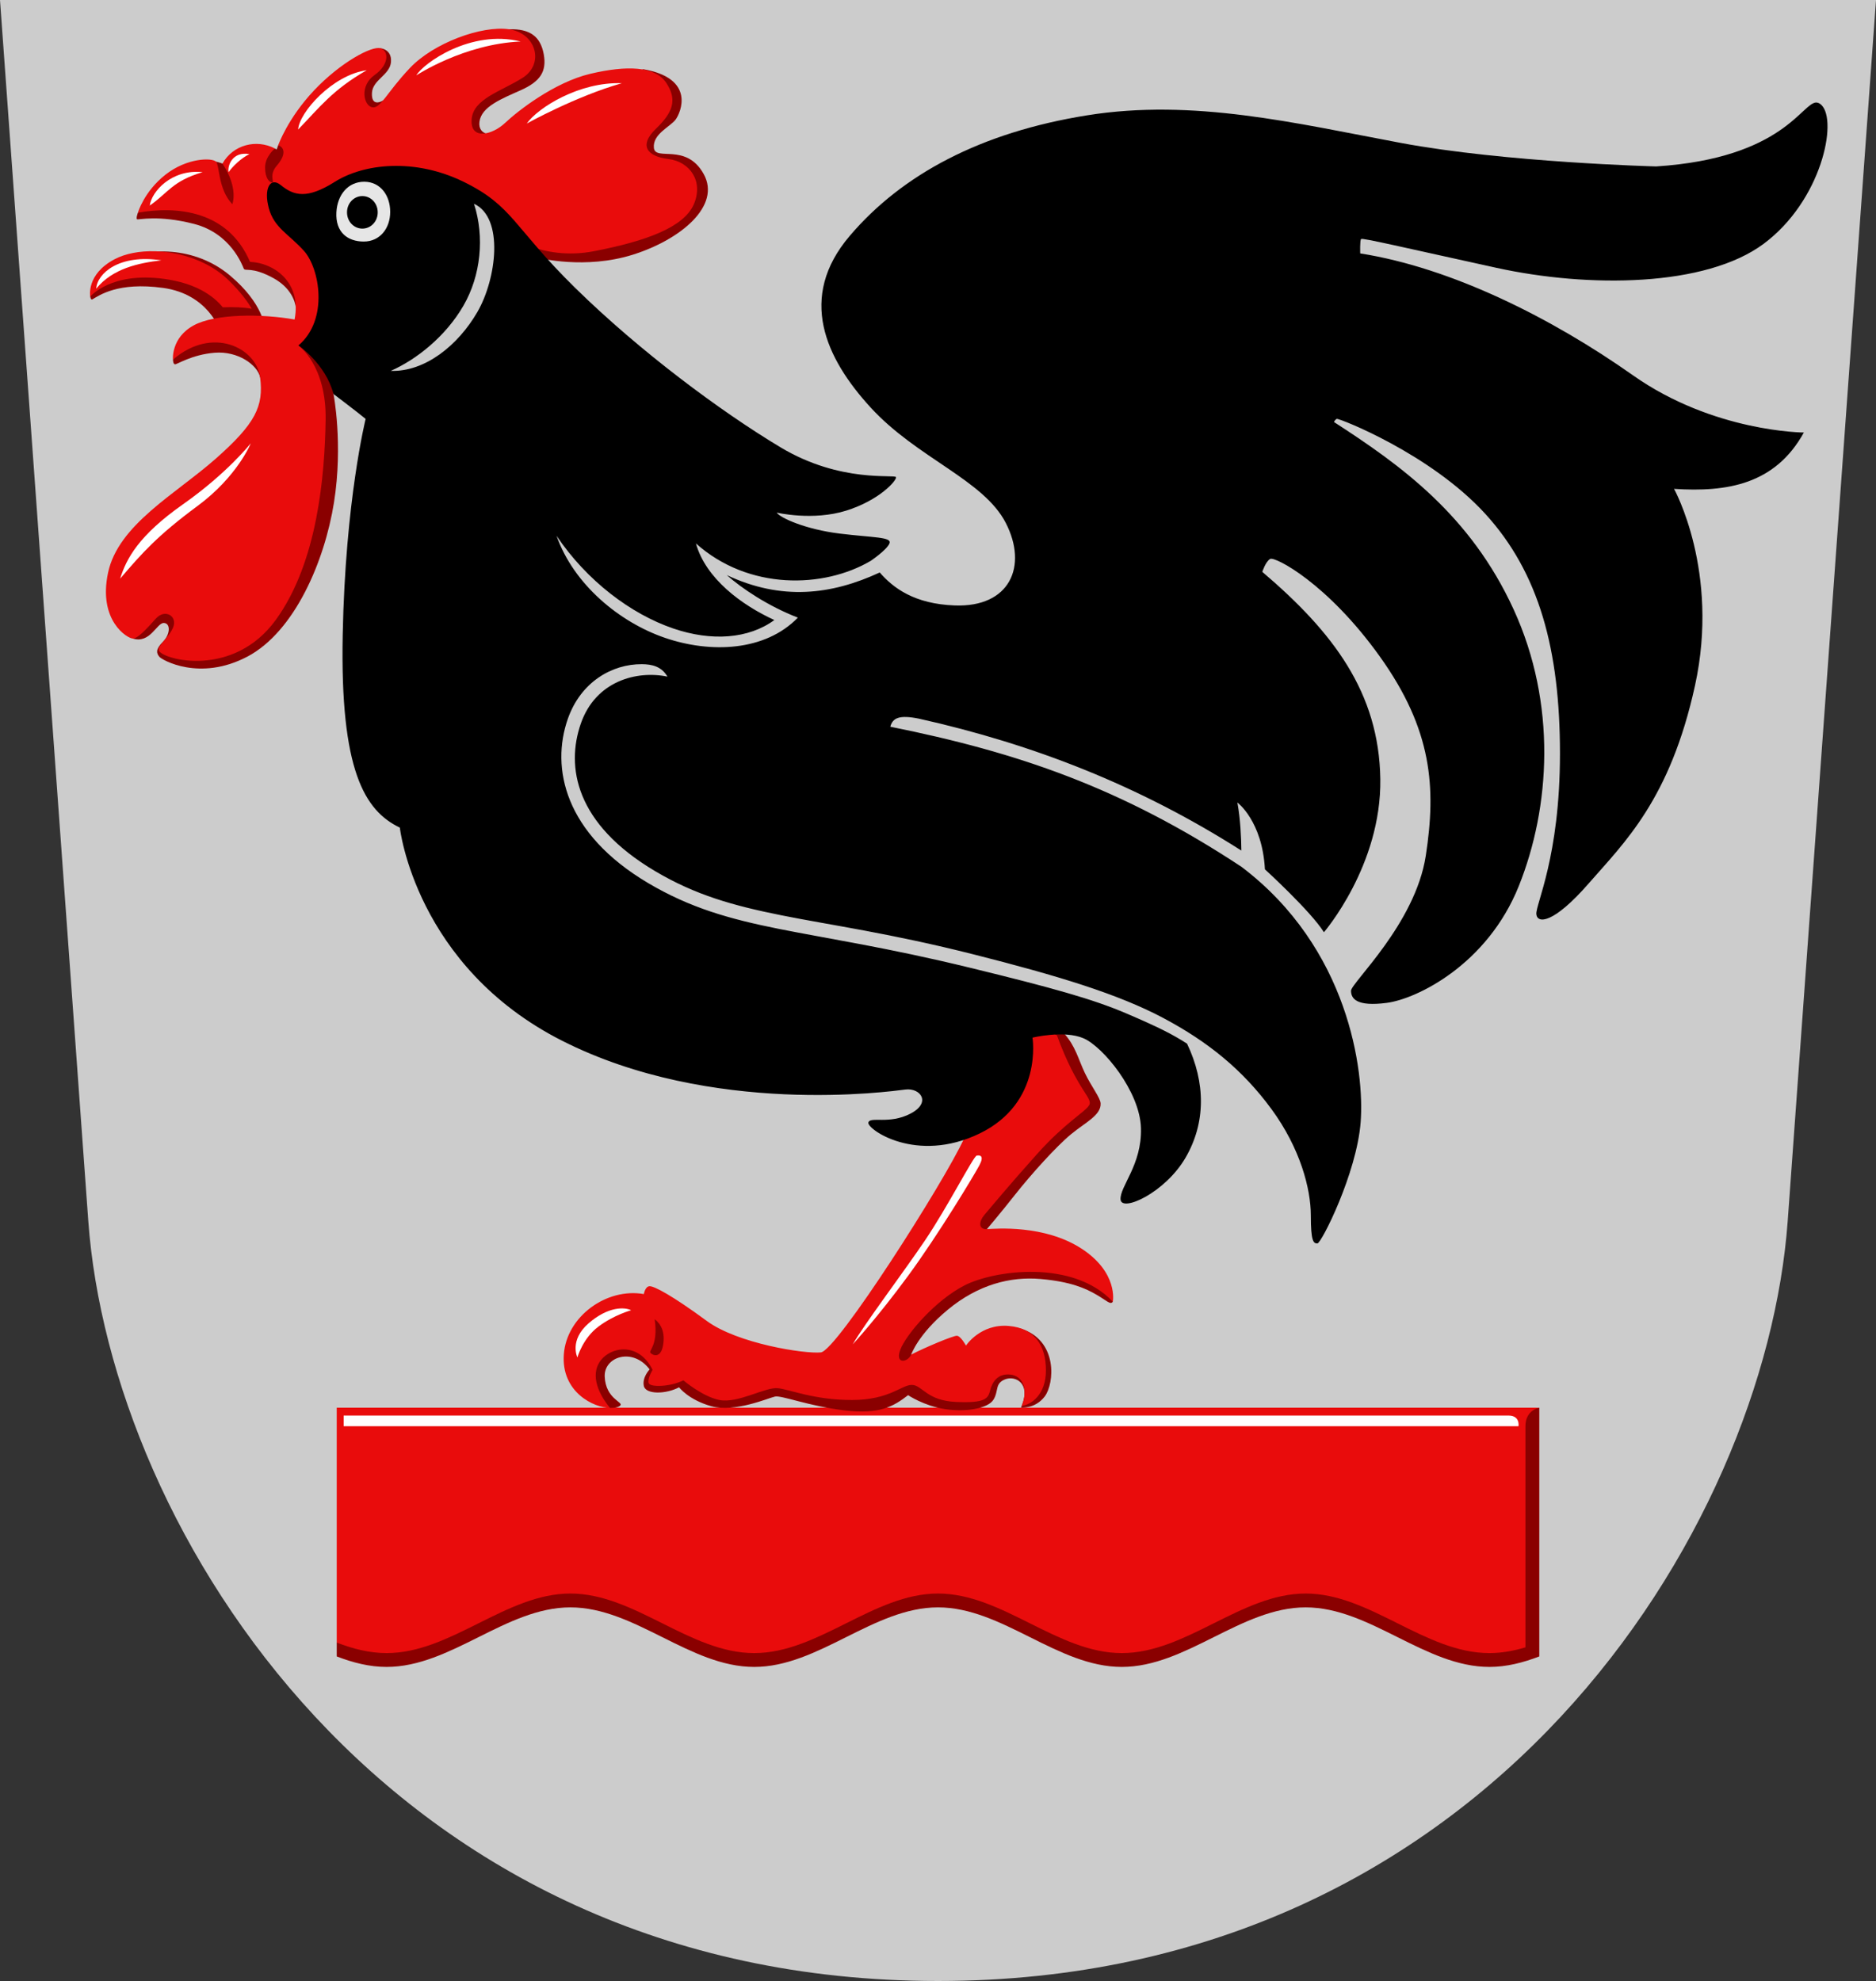<?xml version="1.0" encoding="UTF-8" standalone="no"?>
<svg
   xmlns:dc="http://purl.org/dc/elements/1.1/"
   xmlns:cc="http://creativecommons.org/ns#"
   xmlns:rdf="http://www.w3.org/1999/02/22-rdf-syntax-ns#"
   xmlns:svg="http://www.w3.org/2000/svg"
   xmlns="http://www.w3.org/2000/svg"
   width="500"
   height="528"
   viewBox="0 0 132.292 139.7"
   version="1.1"
   id="svg847">
  <rect x="0" y="0" width="132.292" height="139.7" fill="#333333" stroke="none"/>
  <defs
     id="defs841" />
  <path
     style="font-variation-settings:normal;vector-effect:none;fill:#cccccc;fill-opacity:1;stroke:none;stroke-width:0.132;stroke-linecap:butt;stroke-linejoin:miter;stroke-miterlimit:5;stroke-dasharray:none;stroke-dashoffset:0;stroke-opacity:1;stop-color:#000000"
     d="m 132.292,-1e-6 c 0,0 -4.652,64.333 -6.226,86.1 C 124.491,107.867 104.947,139.7 66.146,139.7 27.345,139.7 7.8,107.867 6.226,86.1 L 0,-1e-6 Z"
     id="path846" />
  <path
     style="font-variation-settings:normal;vector-effect:none;fill:#8a0000;fill-opacity:1;stroke:none;stroke-width:0.132;stroke-linecap:butt;stroke-linejoin:miter;stroke-miterlimit:5;stroke-dasharray:none;stroke-dashoffset:0;stroke-opacity:1;stop-color:#000000"
     d="m 6.365,20.916 c 0,0 -0.016,-1.399 2.005,-2.47 2.021,-1.072 5.381,-1.072 7.816,0.956 2.435,2.028 2.486,3.733 2.486,3.733 l -3.164,0.171 c 0,0 -0.811,-2.563 -4.006,-3.003 C 8.307,19.862 6.994,20.841 6.512,21.111 6.397,21.175 6.365,20.916 6.365,20.916 Z"
     id="path1215" />
  <path
     id="path1213"
     style="font-variation-settings:normal;vector-effect:none;fill:#e90c0c;fill-opacity:1;stroke:none;stroke-width:0.132;stroke-linecap:butt;stroke-linejoin:miter;stroke-miterlimit:5;stroke-dasharray:none;stroke-dashoffset:0;stroke-opacity:1;stop-color:#000000"
     d="m 10.936,17.719 c -1.088,-0.03 -2.103,0.162 -2.861,0.564 -2.021,1.072 -1.711,2.634 -1.711,2.634 0,0 1.446,-1.769 5.224,-1.248 2.188,0.302 3.43,1.156 4.121,2.001 0.795,-0.026 1.469,-0.004 2.045,0.105 C 17.446,21.243 16.942,20.565 16.12,19.761 14.762,18.433 12.749,17.769 10.936,17.719 Z" />
  <path
     style="font-variation-settings:normal;vector-effect:none;fill:#8a0000;fill-opacity:1;stroke:none;stroke-width:0.132;stroke-linecap:butt;stroke-linejoin:miter;stroke-miterlimit:5;stroke-dasharray:none;stroke-dashoffset:0;stroke-opacity:1;stop-color:#000000"
     d="m 9.364,45.03 c 1.221,0.379 1.689,-1.098 2.179,-1.098 0.49,0 0.49,0.784 -0.065,1.34 -0.542,0.541 -0.43,0.802 -0.251,1.035 0.179,0.233 2.86,1.766 6.212,-9e-6 3.352,-1.766 5.46,-6.763 6.114,-10.88 0.654,-4.117 -0.034,-7.64 -0.034,-7.64 0,0 -0.094,-1.772 -1.101,-3.047 -1.007,-1.276 -5.295,-1.865 -7.235,-1.4 -1.94,0.464 -2.985,2.025 -2.985,2.025 0,0 0,0.294 0.131,0.327 0.131,0.033 1.177,-0.686 2.812,-0.817 1.635,-0.131 3.008,0.85 3.204,1.732 0,0 1.789,4.254 0.718,7.055 -1.071,2.8 -6.602,5.258 -8.057,7.343 -1.454,2.084 -1.641,4.028 -1.641,4.028 z m 28.656,-26.84 c 0,0 3.236,0.832 6.612,-0.231 3.375,-1.063 6.231,-3.445 4.993,-5.683 -1.237,-2.239 -3.413,-0.878 -3.514,-1.848 C 46.01,9.457 47.265,8.936 47.637,8.441 48.008,7.945 49.07,5.529 45.371,4.883 L 34.922,9.503 c 0,0 -1.248,0.139 -1.11,-0.924 0.139,-1.063 1.572,-1.617 2.913,-2.218 1.341,-0.601 1.849,-1.294 1.618,-2.541 C 38.112,2.572 37.373,2.018 35.893,2.064 L 27.386,6.823 C 26.785,7.332 26.179,7.469 26.23,6.546 26.282,5.623 27.498,5.286 27.571,4.374 27.644,3.463 26.831,3.404 26.831,3.404 l -7.213,6.839 c 0,0 -0.092,0.281 -0.116,0.293 -0.023,0.012 -0.035,-0.031 -0.116,-0.062 l -3.699,1.063 c 0,0 -0.244,-0.098 -0.462,-0.139 l -5.502,3.604 c 0,0 -0.148,0.404 -0.056,0.461 0.091,0.057 1.464,-0.329 4.02,0.328 2.588,0.666 3.401,2.917 3.499,3.146 0.098,0.229 0.548,-0.167 2.085,0.671 1.537,0.838 1.59,2.097 1.59,2.097 0,0 0.638,-6.48 2.644,-8.241 2.006,-1.761 5.467,-1.495 8.65,-0.253 3.182,1.242 5.864,4.979 5.864,4.979 z"
     id="path1203" />
  <path
     id="path869"
     style="fill:#8a0000;fill-opacity:1;fill-rule:evenodd;stroke:none;stroke-width:0.132;stroke-miterlimit:5"
     d="m 23.746,115.836 v 0.976 c 1.141,0.438 2.304,0.74 3.515,0.74 4.543,0 8.419,-4.2 12.962,-4.2 4.543,0 8.419,4.2 12.962,4.2 4.543,0 8.419,-4.2 12.962,-4.2 4.543,0 8.419,4.2 12.962,4.2 4.543,0 8.419,-4.2 12.962,-4.2 4.543,0 8.419,4.2 12.962,4.2 1.211,0 2.373,-0.303 3.515,-0.74 V 99.27 l -69.409,8.292 z" />
  <path
     id="rect863"
     style="fill:#e90c0c;fill-opacity:1;fill-rule:evenodd;stroke:none;stroke-width:0.132;stroke-miterlimit:5"
     d="m 23.746,99.27 v 16.566 c 1.141,0.438 2.304,0.74 3.515,0.74 4.543,0 8.419,-4.2 12.962,-4.2 4.543,0 8.419,4.2 12.962,4.2 4.543,0 8.419,-4.2 12.962,-4.2 4.543,0 8.419,4.2 12.962,4.2 4.543,0 8.419,-4.2 12.962,-4.2 4.543,0 8.419,4.2 12.962,4.2 0.868,0 1.71,-0.157 2.538,-0.406 v -15.593 c 0,-1.156 0.976,-1.307 0.976,-1.307 z" />
  <path
     id="path872"
     style="fill:#ffffff;fill-rule:evenodd;stroke:none;stroke-width:0.132;stroke-miterlimit:5"
     d="m 107.082,100.577 c 0,0 0.131,-0.752 -0.707,-0.752 H 24.234 l 4.9e-5,0.752 z" />
  <path
     id="path1178"
     style="font-variation-settings:normal;vector-effect:none;fill:#8a0000;fill-opacity:1;stroke:none;stroke-width:0.132;stroke-linecap:butt;stroke-linejoin:miter;stroke-miterlimit:5;stroke-dasharray:none;stroke-dashoffset:0;stroke-opacity:1;stop-color:#000000"
     d="m 72.738,71.963 -11.431,24.302 c 0,0 -4.808,0.832 -7.305,0.277 -2.497,-0.554 -6.042,-3.666 -7.706,-3.62 -1.664,0.046 -5.086,2.449 -4.901,4.205 0.185,1.756 1.618,2.157 1.618,2.157 0,0 0.555,0.046 0.74,-0.185 0.185,-0.231 -1.036,-0.461 -1.11,-2.012 -0.067,-1.421 1.984,-2.093 3.167,-0.515 0,0 -0.537,0.554 -0.409,1.162 0.131,0.621 1.57,0.588 2.485,0.098 0,0 0.654,0.882 2.288,1.339 1.635,0.457 4.021,-0.588 4.479,-0.686 0.458,-0.098 2.393,0.677 4.895,0.975 2.502,0.298 3.474,-0.288 4.488,-1.073 0,0 1.111,0.751 2.583,0.98 1.471,0.229 3.04,-0.033 3.433,-0.654 0.392,-0.621 0.083,-1.144 0.817,-1.438 0.734,-0.294 1.836,0.273 1.18,1.868 l -0.049,0.114 c 0,0 0.989,0.118 1.672,-0.778 0.683,-0.896 0.963,-3.977 -1.717,-4.793 l -3.929,1.966 -3.771,-0.124 c 0,0 0.472,-1.425 2.598,-3.181 2.127,-1.756 4.394,-2.338 6.521,-2.153 2.127,0.185 3.179,0.662 3.936,1.102 0.757,0.44 0.991,0.739 1.166,0.5 0,0 -1.068,-2.984 -3.945,-3.376 -2.877,-0.392 -4.936,-1.743 -4.936,-1.743 0,0 0.891,-1.04 1.994,-2.44 1.117,-1.416 2.913,-3.41 3.943,-4.256 1.03,-0.846 2.127,-1.34 2.081,-2.172 -0.022,-0.399 -0.651,-1.184 -1.105,-2.13 -0.454,-0.946 -0.67,-1.93 -1.484,-2.815 z" />
  <path
     id="path1176"
     style="font-variation-settings:normal;vector-effect:none;fill:#e90c0c;fill-opacity:1;stroke:none;stroke-width:0.132;stroke-linecap:butt;stroke-linejoin:miter;stroke-miterlimit:5;stroke-dasharray:none;stroke-dashoffset:0;stroke-opacity:1;stop-color:#000000"
     d="m 74.53,73.007 -1.792,-1.045 -4.768,8.357 c -1.373,3.006 -8.962,14.934 -10.085,15.052 -1.123,0.118 -5.868,-0.615 -8.045,-2.218 -2.474,-1.821 -3.699,-2.449 -4.022,-2.449 -0.324,0 -0.416,0.554 -0.416,0.554 -2.635,-0.462 -5.446,1.583 -5.641,4.251 -0.194,2.668 2.123,3.774 3.252,3.774 -0.504,-0.604 -1.426,-1.996 -0.786,-3.142 0.641,-1.147 2.774,-1.617 3.791,0.462 -2e-6,0 -0.37,0.601 -0.277,0.924 0.092,0.323 1.525,0.277 2.45,-0.185 0,0 1.346,1.15 2.543,1.386 1.307,0.258 3.237,-0.924 4.115,-0.832 0.878,0.092 2.543,0.832 5.224,0.832 2.682,0 3.527,-1.097 4.254,-1.063 0.727,0.035 1.017,1.109 3.098,1.201 2.081,0.092 2.258,-0.247 2.404,-0.832 0.139,-0.554 0.518,-1.196 1.422,-1.098 0.904,0.098 1.267,1.074 0.797,2.207 0.627,-0.07 1.709,-0.745 1.709,-2.502 -7.3e-4,-1.757 -0.791,-2.981 -2.625,-3.135 -1.994,-0.168 -3.014,1.386 -3.014,1.386 0,0 -0.37,-0.693 -0.647,-0.693 -0.277,0 -2.249,0.826 -3.217,1.329 -0.249,0.568 -1.175,0.696 -0.759,-0.366 0.416,-1.063 2.451,-3.458 4.531,-4.52 2.081,-1.063 7.629,-1.848 10.449,1.155 0,0 0.404,-2.047 -2.212,-3.746 -2.615,-1.699 -6.048,-1.405 -6.669,-1.372 -0.621,0.033 -0.556,-0.555 -0.196,-0.98 0.36,-0.425 1.756,-2.111 3.745,-4.329 1.988,-2.218 3.329,-2.911 3.653,-3.419 0.324,-0.508 -0.832,-1.017 -2.265,-4.945 z M 46.168,93.03 c 0.464,0.356 0.742,0.935 0.59,1.833 -0.157,0.929 -0.693,0.739 -0.878,0.555 -0.185,-0.185 0.554,-0.476 0.288,-2.388 z" />
  <path
     style="font-variation-settings:normal;vector-effect:none;fill:#ffffff;fill-opacity:1;stroke:none;stroke-width:0.132;stroke-linecap:butt;stroke-linejoin:miter;stroke-miterlimit:5;stroke-dasharray:none;stroke-dashoffset:0;stroke-opacity:1;stop-color:#000000"
     d="m 41.503,93.323 c -1.381,1.201 -0.786,2.403 -0.786,2.403 0,0 0.37,-1.34 1.479,-2.172 1.11,-0.832 2.312,-1.155 2.312,-1.155 -0.459,-0.229 -1.622,-0.279 -3.005,0.924 z m 18.632,1.479 c 0,0 1.711,-1.848 3.884,-4.806 2.173,-2.957 4.67,-7.116 5.04,-7.809 0.37,-0.693 0.046,-0.739 -0.185,-0.693 -0.231,0.046 -2.042,3.604 -3.645,5.98 -1.494,2.215 -4.298,5.931 -5.094,7.328 z"
     id="path1183" />
  <path
     style="font-variation-settings:normal;vector-effect:none;fill:#e90c0c;fill-opacity:1;stroke:none;stroke-width:0.132;stroke-linecap:butt;stroke-linejoin:miter;stroke-miterlimit:5;stroke-dasharray:none;stroke-dashoffset:0;stroke-opacity:1;stop-color:#000000"
     d="m 21.045,24.361 c 0,0 1.984,1.394 1.918,5.249 -0.065,3.855 -0.549,10.03 -3.52,14.112 -2.97,4.082 -7.849,2.829 -8.222,2.184 -0.2,-0.345 0.659,-0.877 0.986,-1.661 0.327,-0.784 -0.56,-1.351 -1.223,-0.615 -0.663,0.736 -1.261,1.399 -1.621,1.399 -0.36,0 -2.463,-1.239 -1.744,-4.637 0.719,-3.398 4.773,-5.554 7.585,-8.038 2.812,-2.483 3.403,-3.7 3.138,-5.751 -0.265,-2.05 -3.335,-3.659 -6.146,-1.242 0,0 -0.148,-1.534 1.458,-2.413 1.524,-0.835 4.81,-0.828 7.12,-0.416 0.514,-2.681 -1.503,-4 -3.144,-4.066 -1.546,-3.629 -5.168,-3.953 -7.906,-3.466 0,0 0.425,-1.485 1.942,-2.68 1.526,-1.201 3.283,-1.201 3.56,-0.924 0.277,0.277 0.139,1.941 1.156,3.003 0,0 0.462,-1.109 -0.694,-2.865 0.758,-1.342 2.401,-1.738 3.699,-1.063 0,0 -0.694,0.554 -0.694,1.34 0,0.786 0.324,1.063 0.509,1.063 0.185,0 -0.277,-0.508 0.324,-1.201 0.601,-0.693 0.601,-1.248 0.092,-1.432 0,0 0.675,-1.911 2.543,-3.881 1.868,-1.971 4.069,-3.142 4.67,-2.957 0.601,0.185 0.624,1.158 -0.424,1.894 -1.048,0.736 -0.778,2.126 -0.177,2.264 0.601,0.139 1.017,-1.017 2.682,-2.772 1.664,-1.756 5.04,-3.003 6.981,-2.726 1.942,0.277 2.497,2.449 0.971,3.419 -1.526,0.97 -3.514,1.479 -3.606,2.957 -0.092,1.479 1.479,1.063 2.358,0.231 0.878,-0.832 3.468,-2.865 6.01,-3.466 2.543,-0.601 4.577,-0.554 5.363,0.647 0.786,1.201 0.462,2.079 -0.74,3.235 -1.202,1.155 -0.647,1.941 0.878,2.126 1.526,0.185 2.497,1.571 1.803,3.188 -0.694,1.617 -3.323,2.597 -7.05,3.316 -3.727,0.719 -6.212,-1.242 -6.212,-1.242 0,0 -0.719,-1.895 -2.419,-2.81 -1.621,-0.872 -5.427,-1.568 -7.258,-1.372 -1.831,0.196 -3.727,2.091 -3.792,3.659 -0.065,1.568 2.462,6.753 -1.155,8.408 z"
     id="path1205" />
  <path
     id="path1185"
     style="font-variation-settings:normal;vector-effect:none;fill:#000000;fill-opacity:1;stroke:none;stroke-width:0.132;stroke-linecap:butt;stroke-linejoin:miter;stroke-miterlimit:5;stroke-dasharray:none;stroke-dashoffset:0;stroke-opacity:1;stop-color:#000000"
     d="m 128.118,7.229 c -1.03,-0.081 -2.28,3.922 -11.33,4.508 0,0 -10.634,-0.277 -18.031,-1.663 -7.397,-1.386 -14.61,-3.142 -22.1,-1.941 -7.49,1.201 -13.038,4.158 -16.736,8.502 -3.699,4.343 -1.704,8.636 1.479,12.107 3.279,3.574 7.952,5.083 9.524,8.132 1.572,3.05 0.295,5.971 -3.606,5.822 -2.832,-0.108 -4.323,-1.222 -5.281,-2.325 -3.418,1.583 -6.926,2.001 -10.785,0.185 1.035,0.924 2.922,2.195 5.012,2.998 -2.31,2.383 -6.15,2.528 -9.368,1.428 -3.218,-1.1 -6.453,-3.779 -7.652,-7.203 2.13,3.172 5.239,5.518 8.229,6.54 2.705,0.924 5.313,0.737 7.133,-0.594 -2.306,-1.055 -4.838,-2.921 -5.531,-5.403 3.712,3.32 9.013,3.18 12.324,1.231 0,0 1.14,-0.77 1.325,-1.232 0.185,-0.462 -1.123,-0.4 -3.514,-0.693 -2.391,-0.293 -4.208,-1.109 -4.439,-1.479 0,0 2.543,0.601 4.901,-0.139 2.358,-0.739 3.56,-2.126 3.514,-2.357 -0.046,-0.231 -3.891,0.443 -8.141,-2.105 -4.25,-2.549 -9.943,-6.79 -14.471,-11.233 -4.388,-4.307 -4.381,-5.776 -7.864,-7.486 -3.483,-1.71 -7.069,-1.286 -9.097,-0.008 -1.965,1.239 -2.889,0.984 -3.811,0.234 -0.754,-0.613 -1.222,0.253 -0.842,1.642 0.376,1.374 1.401,1.804 2.477,2.998 1.094,1.214 1.765,4.836 -0.392,6.666 0,0 1.918,1.299 2.473,3.425 0,0 1.711,1.294 2.266,1.756 0,0 -1.433,5.73 -1.618,15.248 -0.185,9.518 1.536,12.38 4.029,13.573 0,0 1.092,9.784 11.442,15.029 10.558,5.351 23.168,3.572 24.214,3.442 1.046,-0.131 1.858,0.915 0.354,1.699 -1.504,0.784 -2.842,0.177 -2.969,0.627 -0.127,0.45 3.362,2.945 7.846,0.773 4.484,-2.172 3.727,-6.758 3.727,-6.758 0,0 2.223,-0.544 3.596,0.044 1.373,0.588 3.982,3.742 4.054,6.338 0.072,2.596 -1.504,4.117 -1.439,5.032 0.065,0.915 3.132,-0.464 4.577,-2.94 1.445,-2.476 1.42,-5.304 0.112,-8.049 -1.03,-0.659 -1.947,-1.133 -4.268,-2.127 -2.37,-1.014 -5.189,-1.801 -11.038,-3.228 -5.851,-1.427 -10.027,-2.047 -13.497,-2.743 -3.47,-0.696 -6.248,-1.48 -9.199,-3.227 -5.919,-3.506 -6.867,-8.138 -5.667,-11.576 0.913,-2.615 3.127,-3.875 5.224,-3.861 0.699,0.005 1.385,0.152 1.802,0.879 -2.159,-0.453 -5.059,0.305 -6.105,3.303 -1.063,3.046 -0.4,7.074 5.243,10.417 2.83,1.676 5.462,2.42 8.893,3.109 3.43,0.689 7.659,1.264 13.538,2.752 5.966,1.509 10.225,2.806 13.391,4.488 3.166,1.682 5.603,3.657 7.637,6.43 2.034,2.772 2.774,5.637 2.774,7.486 0,1.848 0.185,1.987 0.462,1.987 0.277,0 2.774,-4.947 3.051,-8.548 0.277,-3.601 -0.832,-12.291 -8.414,-18.021 -8.432,-5.559 -15.724,-8.056 -24.754,-9.872 0.167,-0.608 0.603,-0.857 2.034,-0.565 8.009,1.792 15.498,4.695 22.722,9.299 -0.011,-0.914 -0.064,-2.202 -0.28,-3.39 0,0 1.757,1.294 1.942,4.713 0,0 3.237,2.957 4.161,4.436 0,0 4.068,-4.713 3.976,-10.812 -0.092,-6.099 -3.329,-10.35 -8.322,-14.602 0,0 0.226,-0.715 0.553,-0.911 0.327,-0.196 4.04,1.712 7.739,6.887 3.699,5.175 3.976,9.241 3.236,14.047 -0.74,4.806 -5.271,8.964 -5.271,9.519 0,0.554 0.391,1.132 2.517,0.854 2.127,-0.277 7.099,-2.703 9.318,-8.248 2.219,-5.545 2.682,-12.845 -0.369,-19.499 -3.051,-6.654 -7.952,-10.166 -12.668,-13.215 0,0 0.064,-0.158 0.195,-0.223 0.131,-0.065 6.586,2.441 10.47,6.692 3.808,4.168 5.271,9.611 5.271,16.912 0,7.301 -1.733,10.649 -1.665,11.329 0.068,0.68 1.202,0.685 3.699,-2.18 2.497,-2.865 5.733,-5.914 7.49,-13.954 1.757,-8.04 -1.479,-13.862 -1.479,-13.862 3.738,0.243 7.128,-0.307 9.154,-3.974 0,0 -6.359,-0.02 -12.052,-4.035 -5.692,-4.016 -12.76,-7.578 -19.233,-8.595 0,0 -0.031,-0.924 0.061,-1.016 0.092,-0.092 2.989,0.595 9.552,2.033 6.511,1.426 14.741,1.349 18.835,-1.694 4.094,-3.043 5.245,-8.686 4.069,-9.796 -0.11,-0.104 -0.214,-0.156 -0.321,-0.164 z m -94.691,7.142 c 2.124,0.976 1.596,5.285 0.235,7.634 -1.361,2.349 -3.695,4.23 -6.106,4.149 1.844,-0.812 3.881,-2.452 5.122,-4.592 1.24,-2.141 1.498,-4.862 0.749,-7.19 z" />
  <path
     style="color:#000000;font-style:normal;font-variant:normal;font-weight:normal;font-stretch:normal;font-size:medium;line-height:normal;font-family:sans-serif;font-variant-ligatures:normal;font-variant-position:normal;font-variant-caps:normal;font-variant-numeric:normal;font-variant-alternates:normal;font-variant-east-asian:normal;font-feature-settings:normal;font-variation-settings:normal;text-indent:0;text-align:start;text-decoration:none;text-decoration-line:none;text-decoration-style:solid;text-decoration-color:#000000;letter-spacing:normal;word-spacing:normal;text-transform:none;writing-mode:lr-tb;direction:ltr;text-orientation:mixed;dominant-baseline:auto;baseline-shift:baseline;text-anchor:start;white-space:normal;shape-padding:0;shape-margin:0;inline-size:0;clip-rule:nonzero;display:inline;overflow:visible;visibility:visible;isolation:auto;mix-blend-mode:normal;color-interpolation:sRGB;color-interpolation-filters:linearRGB;solid-color:#000000;solid-opacity:1;vector-effect:none;fill:#ffffff;fill-opacity:1;fill-rule:nonzero;stroke:none;stroke-width:1;stroke-linecap:butt;stroke-linejoin:miter;stroke-miterlimit:5;stroke-dasharray:none;stroke-dashoffset:0;stroke-opacity:1;color-rendering:auto;image-rendering:auto;shape-rendering:auto;text-rendering:auto;enable-background:accumulate;stop-color:#000000"
     d="M 36.716,2.927 C 33.193,2.049 29.839,4.474 29.358,5.315 c 0,0 3.345,-2.211 7.358,-2.388 z M 25.862,4.952 C 23.452,5.28 21.094,7.929 21.024,9.135 22.507,7.605 23.444,6.334 25.862,4.952 Z m 17.989,0.916 c -2.988,-0.111 -5.917,1.721 -6.705,2.845 0,0 3.464,-1.925 6.705,-2.845 z M 17.591,10.867 c -1.204,-0.207 -1.561,0.817 -1.472,1.273 0.263,-0.375 0.871,-0.989 1.472,-1.273 z m -3.302,1.273 c -2.22,-0.231 -3.611,1.403 -3.727,2.353 1.3,-0.899 1.591,-1.725 3.727,-2.353 z m -0.354,23.537 c 2.818,-2.086 3.75,-4.416 3.75,-4.416 0,0 -1.654,2.104 -4.779,4.301 -3.125,2.196 -3.998,3.835 -4.434,5.245 1.582,-1.848 2.644,-3.044 5.462,-5.13 z"
     id="path1207" />
  <path
     style="font-variation-settings:normal;vector-effect:none;fill:#ffffff;fill-opacity:1;stroke:none;stroke-width:0.132;stroke-linecap:butt;stroke-linejoin:miter;stroke-miterlimit:5;stroke-dasharray:none;stroke-dashoffset:0;stroke-opacity:1;stop-color:#000000"
     d="M 11.382,18.36 C 8.408,17.901 6.853,19.276 6.786,20.356 7.936,18.936 9.776,18.543 11.382,18.36 Z"
     id="path1217" />
  <path
     id="path1312"
     style="font-variation-settings:normal;vector-effect:none;fill:#e6e6e6;fill-opacity:1;stroke:none;stroke-width:0.5;stroke-linecap:butt;stroke-linejoin:miter;stroke-miterlimit:5;stroke-dasharray:none;stroke-dashoffset:0;stroke-opacity:1;stop-color:#000000"
     d="M 96.922 48.365 C 92.608 48.365 89.763 51.836 89.516 56.508 C 89.236 61.789 92.484 64.279 96.799 64.279 C 101.113 64.279 103.834 60.75 103.834 56.383 C 103.834 52.016 101.236 48.365 96.922 48.365 z M 96.43 52.178 C 98.667 52.178 100.514 54.054 100.514 56.508 C 100.514 58.961 98.667 60.838 96.43 60.838 C 94.193 60.838 92.342 58.961 92.342 56.508 C 92.342 54.054 94.193 52.178 96.43 52.178 z "
     transform="scale(0.265)" />
</svg>
